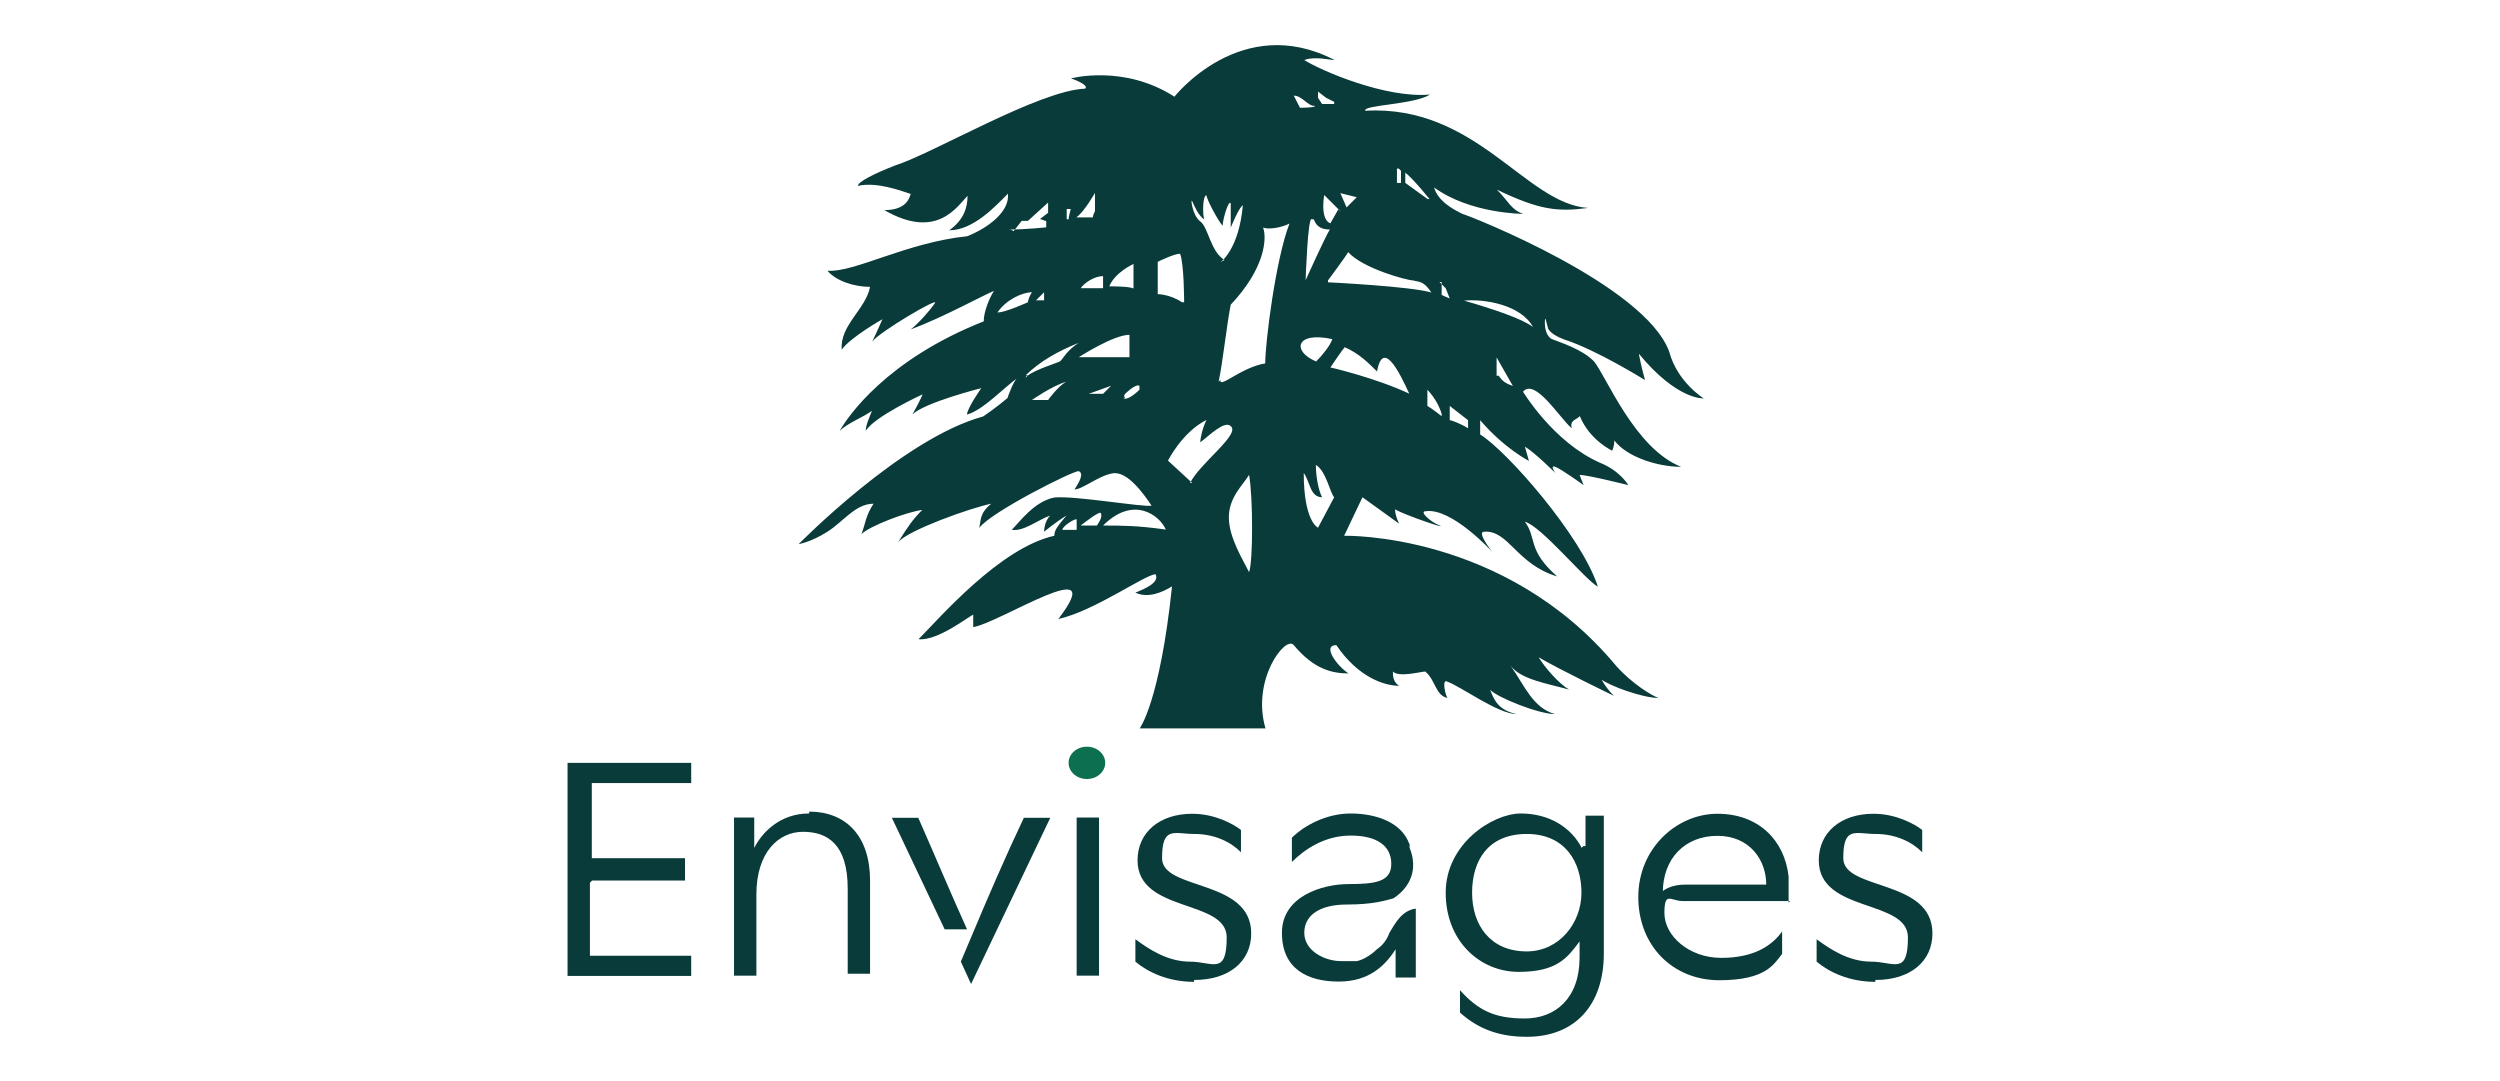 <?xml version="1.0" encoding="UTF-8"?>
<svg xmlns="http://www.w3.org/2000/svg" xmlns:xlink="http://www.w3.org/1999/xlink" id="Calque_1" data-name="Calque 1" version="1.1" viewBox="0 0 928.1 401.2">
  <defs>
    <style>
      .cls-1 {
        fill: #e52528;
      }

      .cls-1, .cls-2, .cls-3, .cls-4, .cls-5, .cls-6, .cls-7, .cls-8, .cls-9, .cls-10, .cls-11 {
        stroke-width: 0px;
      }

      .cls-2 {
        fill: #fab725;
      }

      .cls-12 {
        clip-path: url(#clippath);
      }

      .cls-3 {
        fill: none;
      }

      .cls-4 {
        fill-rule: evenodd;
      }

      .cls-4, .cls-6 {
        fill: #093b3a;
      }

      .cls-5, .cls-10 {
        fill: #1d1d1b;
      }

      .cls-7 {
        fill: #0c6f50;
      }

      .cls-8 {
        fill: #00973f;
      }

      .cls-9 {
        fill: #364898;
      }

      .cls-10, .cls-11, .cls-13 {
        display: none;
      }

      .cls-11 {
        fill: #1b3760;
      }
    </style>
    <clipPath id="clippath">
      <rect class="cls-3" x="263.3" y="209.5" width="454" height="166.9"></rect>
    </clipPath>
  </defs>
  <g class="cls-13">
    <path class="cls-8" d="M300.5,53.3h85.9v26.5h-54.9c-1.7,0-2.5.8-2.5,2.5v23.5c0,2,.5,2.5,2.5,2.5h43.5v23.5c0,2-1,3-3,3h-40.5q-3,0-3,2.5v26.5h57.4v25q0,1.5-1.5,1.5h-84.4V52.8l.5.5Z"></path>
    <path class="cls-8" d="M300.5,211.6h85.9v26.5h-54.9c-1.7,0-2.5.8-2.5,2.5v23.5q0,2.5,2.5,2.5h38c2,0,3,1,3,3v23.5h-43.5v52.9c0,2-.5,2.5-2.5,2.5h-26v-137.3.5Z"></path>
    <path class="cls-8" d="M407.4,211.6h85.4v26h-54.9q-2.5,0-2.5,2.5v26h45.9v26.5h-43.5c-2,0-2.5,0-2.5,2.5v27h57.9c2,0,3-.5,3.5-2.5,15.5-35.5,30.5-70.9,45.9-106.4.5-1.5,1.5-2.5,3.5-2h21c1.5,0,2,0,2.5,1.5,19,44.4,38.5,88.9,57.4,133.3,0,.5,0,1,1,2h-27c-1.5,0-2-.5-2.5-2-4-9-8-18.5-11.5-27.5-.5-1.5-1.5-2-3-2h-54.4c-2,0-2.5.5-3,2-4,9-7.5,18.5-11.5,27.5-.5,1.5-1.5,2-3,2h-101.9c-2,0-2.5,0-2.5-2.5v-134.8l-.5,1ZM574.7,293c-6.5-15-12.5-29.5-19-44.9-6.5,15.5-13,30-19,44.9h38,0Z"></path>
    <path class="cls-8" d="M407.4,53.3h47.9c33,1,60.9,24,66.4,55.9,7,36.5-16.5,71.9-52.9,79.4-5.5,1-11,1.5-16.5,2h-42.5q-2.5,0-2.5-2.5V53.3ZM435.3,78.8v85.9h18.5c11.5,0,22-4,30-13,11-12.5,14-27,10-43-5-17.5-17-27.5-35-30-6-1-12,0-18,0h-5.5Z"></path>
    <path class="cls-8" d="M542.2,53.3h28v134.8c0,2-.5,2.5-2.5,2.5h-23.5c-1.5,0-2,0-2-2V53.3Z"></path>
  </g>
  <g>
    <g id="logo">
      <g>
        <path class="cls-6" d="M219.7,326.9h34.6v-8.3h-34.6v-27.9h36.9v-7.5h-45.9v79.1h45.9v-7.5h-37.6v-27.1h0l.8-.8Z"></path>
        <path class="cls-6" d="M300.3,302c-10.5,0-17.3,6.8-20.3,12.8v-11.3h-7.5v58.7h8.3v-30.1c0-15.8,8.3-23.3,17.3-23.3s16.6,4.5,16.6,21.1v31.6h8.3v-34.6c0-16.6-9-25.6-22.6-25.6h0v.8Z"></path>
        <rect class="cls-6" x="399.7" y="303.5" width="8.3" height="58.7"></rect>
        <ellipse class="cls-7" cx="403.5" cy="283.2" rx="6.8" ry="6"></ellipse>
        <path class="cls-6" d="M443.4,363.8c12.8,0,21.1-6.8,21.1-17.3,0-20.3-33.1-15.8-33.1-27.9s4.5-9,12-9,13.6,3,17.3,6.8h0v-8.3c-3-2.3-9.8-6-18.1-6-12,0-20.3,6.8-20.3,17.3,0,19.6,33.1,14.3,33.1,28.6s-5.3,9-13.6,9-15.1-4.5-20.3-8.3h0v8.3c4.5,3.8,12,7.5,21.8,7.5h0v-.8Z"></path>
        <path class="cls-4" d="M523.2,313.3c-3-8.3-12.8-11.3-21.8-11.3s-17.3,4.5-21.8,9v9h0c4.5-4.5,12-9.8,21.8-9.8s15.1,3.8,15.1,10.5-6,7.5-15.8,7.5-24.8,4.5-24.8,18.1,9.8,18.1,21.1,18.1,17.3-6,21.1-12v10.5h7.5v-25.6c-5.3.8-7.5,5.3-9.8,9-.8,2.3-2.3,4.5-4.5,6-1.5,1.5-4.5,3.8-7.5,4.5h-6c-6,0-13.6-3.8-13.6-10.5s6-10.5,15.8-10.5,14.3-1.5,17.3-2.3c2.3-1.5,10.5-7.5,6-18.8h0v-1.5Z"></path>
        <path class="cls-6" d="M587.2,314.8c-3.8-7.5-12-12.8-22.6-12.8s-27.9,11.3-27.9,29.4,12.8,29.4,27.1,29.4,18.1-5.3,22.6-11.3v6c0,15.1-9,22.6-20.3,22.6s-17.3-3-24.1-10.5h0v8.3c7.5,6.8,15.8,9,24.8,9,18.1,0,28.6-12,28.6-30.9v-51.2h-6.8v11.3h-.8l-.8.8ZM566.8,353.2c-13.6,0-20.3-9.8-20.3-21.8s6-21.8,20.3-21.8,20.3,10.5,20.3,21.8-8.3,21.8-20.3,21.8Z"></path>
        <path class="cls-6" d="M664,335.2v-9.8c-1.5-13.6-11.3-23.3-26.4-23.3s-29.4,12.8-29.4,30.9,12.8,30.9,30.1,30.9,20.3-6,23.3-9.8v-8.3h0c-3.8,5.3-10.5,9.8-22.6,9.8s-21.1-8.3-21.1-16.6,2.3-4.5,6.8-4.5h39.9l-.8.8ZM617.3,331.4c0-12.8,8.3-21.1,20.3-21.1s18.1,9,18.1,18.1h-30.1c-4.5,0-7.5,1.5-9,3h.8Z"></path>
        <path class="cls-6" d="M696.3,363.8c12.8,0,21.1-6.8,21.1-17.3,0-20.3-33.1-15.8-33.1-27.9s4.5-9,12-9,13.6,3,17.3,6.8h0v-8.3c-3-2.3-9.8-6-18.1-6-12,0-20.3,6.8-20.3,17.3,0,19.6,33.1,14.3,33.1,28.6s-5.3,9-13.6,9-15.1-4.5-20.3-8.3h0v8.3c4.5,3.8,12,7.5,21.8,7.5h0v-.8Z"></path>
      </g>
      <path class="cls-6" d="M350.7,345l-19.6-41.4h9.8c6,13.6,12,27.9,18.1,41.4h-8.3,0ZM360.5,348h0c6-14.3,12.8-30.1,19.6-44.4h9.8l-29.4,61.7-3.8-8.3,3.8-9h0Z"></path>
    </g>
    <path id="arbre-base" class="cls-4" d="M312.4,158.2v1.5-1.5ZM495.3,20.5h0ZM573.6,118.3s-.8,5.3,2.3,7.5c3.8,1.5,11.3,3.8,15.8,8.3,4.5,5.3,15.1,32.4,32.4,39.2-9,0-20.3-3.8-24.8-9.8,0,2.3-.8,3.8-.8,3.8,0,0-8.3-3.8-12-12.8-1.5,1.5-3.8,1.5-3,4.5-4.5-3.8-13.6-18.8-18.1-13.6,0,0,11.3,18.8,28.6,26.4,7.5,3,10.5,8.3,10.5,8.3,0,0-15.1-3.8-18.1-3.8l1.5,3.8s-8.3-6-10.5-6.8,0,2.3,0,2.3c0,0-7.5-7.5-11.3-9.8l1.5,5.3s-9-4.5-18.1-15.1v5.3c9.8,6,37.6,37.6,43.7,56.5-4.5-2.3-21.1-22.6-27.1-24.1,4.5,6,.8,10.5,12,20.3-15.1-4.5-18.1-17.3-27.1-16.6-3,0,3,7.5,3,7.5,0,0-15.1-16.6-24.8-15.1-2.3,0,1.5,3.8,5.3,5.3,3,1.5-12.8-3.8-16.6-6,0,2.3,1.5,5.3,1.5,5.3l-13.6-9.8-6.8,14.3s59.5-1.5,100.9,48.2c6,6.8,13.6,11.3,15.8,12-6,0-18.1-4.5-21.1-6.8,1.5,3,4.5,6,4.5,6,0,0-20.3-9.8-27.9-14.3,2.3,3.8,7.5,9.8,11.3,12-8.3-2.3-18.1-3.8-21.8-9,5.3,7.5,8.3,15.8,16.6,18.1-6,0-21.1-6-24.1-9,1.5,3.8,3,7.5,9.8,9-6.8,0-21.1-10.5-25.6-12-2.3-1.5-.8,5.3,0,6-4.5-.8-4.5-6.8-8.3-9.8-1.5,0-9.8,2.3-12,0,0,1.5,0,3.8,2.3,5.3-5.3,0-15.1-3-23.3-15.1-5.3,0,0,7.5,4.5,10.5-6,0-12.8-1.5-20.3-10.5-3-3.8-15.8,12.8-10.5,30.9h-46.7s7.5-9.8,12-52.7c-3.8,2.3-9,4.5-13.6,2.3,3.8-1.5,9-3.8,7.5-6.8-3.8,0-22.6,13.6-36.1,16.6,19.6-25.6-21.8,1.5-31.6,3v-4.5c0-.8-12.8,9.8-20.3,9,7.5-7.5,30.1-33.9,50.4-38.4,0-2.3,1.5-3.8,4.5-7.5-3.8,2.3-8.3,6-8.3,6,0,0,0-3.8,2.3-6-4.5,1.5-9.8,6-14.3,5.3,3-3,8.3-10.5,15.8-12,7.5-.8,33.9,3.8,36.1,3-3-4.5-9-12.8-14.3-12-5.3.8-11.3,6-14.3,6,1.5-2.3,3.8-6,1.5-6.8-2.3,0-32.4,15.1-36.9,21.1.8-3,0-5.3,4.5-9-7.5,1.5-30.9,9.8-34.6,14.3,3.8-6,5.3-8.3,9-12-6,.8-19.6,6-22.6,9,1.5-3.8,1.5-6.8,4.5-11.3-6.8,0-11.3,6.8-17.3,10.5-6,3.8-10.5,4.5-10.5,4.5,0,0,38.4-39.2,68.5-47.4,4.5-3,9-6.8,9-6.8,0,0,2.3-6.8,3.8-7.5-4.5,3-12.8,12-18.8,13.6,0-2.3,5.3-9.8,5.3-9.8,0,0-21.1,5.3-25.6,9.8,3-5.3,3.8-7.5,3.8-7.5,0,0-18.1,8.3-21.1,13.6,0-2.3,1.5-5.3,2.3-7.5-3,2.3-9,4.5-12,7.5,3-5.3,17.3-26.4,53.5-40.7,0-3.8,2.3-9,3.8-11.3-3.8,1.5-18.8,9.8-30.9,14.3,3-2.3,7.5-7.5,9-9.8s-20.3,10.5-23.3,14.3c1.5-3,3.8-8.3,3.8-8.3,0,0-12,6.8-15.1,11.3-.8-9,9-15.1,10.5-23.3-6,0-12.8-2.3-15.8-6,9.8.8,29.4-10.5,51.9-12.8,7.5-3,15.8-9,15.1-15.8-4.5,4.5-12.8,13.6-21.8,13.6,5.3-3.8,6.8-8.3,6.8-12.8-3.8,3.8-11.3,16.6-30.9,5.3,6.8,0,9-3,9.8-6-4.5-1.5-12.8-4.5-19.6-3,0-1.5,6-4.5,13.6-7.5,14.3-4.5,53.5-27.9,70.8-28.6,1.5-1.5-5.3-3.8-5.3-3.8,0,0,19.6-5.3,38.4,6.8,0,0,24.8-31.6,59.5-13.6-1.5,0-7.5-1.5-11.3,0,6,3.8,30.1,14.3,46.7,12.8-6,3.8-24.8,3.8-24.1,6,41.4-2.3,59.5,34.6,82.8,36.1-11.3,1.5-18.1.8-33.9-6.8,4.5,4.5,5.3,7.5,9.8,9,0,0-19.6,0-33.1-9.8,1.5,5.3,7.5,8.3,10.5,9.8,3,.8,67.8,26.4,76.8,51.2,3,11.3,12.8,17.3,12.8,17.3,0,0-9.8.8-24.1-16.6.8,4.5,2.3,9.8,2.3,9.8,0,0-18.1-11.3-30.1-15.1-6-2.3-6-4.5-6-4.5h0l-.8-3ZM420.8,107v-9s-6.8,3-9,8.3c1.5,0,7.5,0,9,.8h0ZM395.2,81.4h1.5c0-.8.8-3.8.8-3.8h-1.5v3.8h-.8ZM497.6,78.4s-3-3-6-6c-1.5,9.8,2.3,10.5,2.3,10.5l3-5.3.8.8ZM495.3,184.6c-1.5-1.5-3-9.8-6.8-12,0,3.8.8,9,2.3,12-4.5,0-4.5-6-6.8-9,0,18.1,5.3,20.3,5.3,20.3l6-11.3ZM404.2,146.2h5.3l3-3-8.3,3h0ZM543.5,111.6c10.5,3,21.8,6.8,25.6,9.8-4.5-8.3-18.1-10.5-25.6-9.8ZM381.6,139.4s-.8,0-.8.8l.8-.8ZM381.6,139.4c3-2.3,10.5-4.5,12-5.3,1.5-1.5,2.3-3.8,6.8-6.8-7.5,3-14.3,6.8-19.6,12h.8ZM432.8,196.6c-2.3-5.3-12-12.8-23.3-1.5,6.8,0,12.8,0,23.3,1.5ZM519.4,62.6h-.8v5.3h1.5v-4.5h0l-.8-.8ZM401.2,132.6h18.1v-8.3c-6,0-18.8,8.3-18.8,8.3h.8ZM463.7,212.4c1.5-3.8,1.5-27.9,0-36.1-2.3,3.8-7.5,8.3-7.5,15.8s5.3,15.8,7.5,20.3ZM487,81.4c-1.5-1.5-2.3,22.6-2.3,22.6,0,0,7.5-16.6,9-18.8-4.5,0-5.3-2.3-6-3.8h-.8ZM523.2,146.2c-3.8-8.3-9.8-20.3-12-8.3-3-3-6.8-6.8-12-9-.8.8-5.3,7.5-5.3,7.5,0,0,16.6,3.8,29.4,9.8h0ZM407.2,195.1s2.3-3,1.5-4.5c0-1.5-7.5,4.5-7.5,4.5h6ZM374.8,85.2c6,0,13.6-.8,13.6-.8v-2.3l-2.3-.8,3-2.3v-3.8l-7.5,6.8h-2.3l-3,3.8h0l-1.5-.8ZM535.2,153.7c-1.5-5.3-5.3-9-5.3-9v6c1.5.8,5.3,3.8,5.3,3.8h0v-.8ZM441.8,179.3c3.8-7.5,18.8-18.1,15.1-21.1-2.3-2.3-8.3,3.8-11.3,6,0-1.5.8-5.3,2.3-8.3-9,4.5-14.3,15.1-14.3,15.1l9,8.3h-.8ZM493,104.8s30.9,1.5,38.4,3.8c-3-4.5-4.5-3.8-6.8-4.5-2.3,0-18.8-4.5-24.1-10.5-.8,1.5-7.5,10.5-7.5,10.5v.8ZM383.1,148.5h6s3.8-5.3,6.8-6.8c-5.3,1.5-12.8,6.8-12.8,6.8h0ZM503.6,73.2l-6-1.5,2.3,5.3,3.8-3.8h0ZM387.6,110.8v-2.3l-3,3h3v-.8ZM453.1,140.9c-.8,3.8,7.5-4.5,16.6-6,0-7.5,3.8-38.4,9-51.9-3,1.5-7.5,2.3-9.8,1.5,1.5,3.8.8,15.1-12,28.6-1.5,7.5-3,21.8-4.5,28.6h0l.8-.8ZM495.3,37.8l-3-1.5-3-2.3v2.3l1.5,2.3h4.5v-.8ZM417,147.7c1.5,1.5,6-3,6-3v-1.5c-1.5-.8-5.3,3-5.3,3,0,0-.8.8,0,1.5h-.8ZM517.9,67.1v-3.8h0v3.8h1.5-1.5ZM545,159v-3l-6.8-5.3v5.3c.8,0,4.5,1.5,6.8,3h0ZM399.7,80.7h6c0-.8.8-2.3.8-2.3v-6.8s-3.8,6.8-6.8,9ZM399.7,195.9v-3c0-.8-5.3,2.3-5.3,3.8h5.3v-.8ZM494.6,125.9c-13.6-3-15.1,4.5-6,8.3,2.3-2.3,5.3-6,6-8.3ZM487.8,39.3c-2.3,0-4.5-3.8-7.5-3.8l2.3,4.5s6.8,0,5.3-.8ZM439.6,112.3s0-14.3-1.5-18.1c-2.3,0-8.3,3-8.3,3v12s4.5,0,9,3h.8ZM561.6,143.2l-6-10.5v6.8h.8c1.5,2.3,3,3,5.3,3.8h0ZM409.5,102.5c-3,0-6.8,2.3-8.3,4.5h8.3v-4.5h0ZM381.6,112.3s0-1.5,1.5-3.8c-3.8,0-9.8,3-12.8,7.5,3,0,11.3-3.8,11.3-3.8ZM530.7,73.9s-6-7.5-9-9.8v3.8l8.3,6h.8ZM453.1,97.3s6.8-4.5,8.3-21.1c-1.5.8-4.5,8.3-4.5,8.3v-9c-.8-1.5-3,6-3,8.3-1.5-1.5-6-9.8-6-11.3-1.5,0-1.5,7.5-.8,9-2.3-1.5-3.8-5.3-4.5-6.8s0,5.3,3,7.5,3.8,11.3,9,14.3h0l-1.5.8ZM535.2,104.8v4.5c-.8,0,3,1.5,3,1.5l-1.5-3.8-2.3-2.3h.8Z"></path>
  </g>
  <path class="cls-10" d="M816.6,251.5v-56.9c0-9.1,0-19.7-4.6-28.1-1.5-2.3-4.6-7.6-11.4-12.9-9.9-6.8-25.8-12.1-52.4-12.1s-43.3,6.1-53.9,14.4c-15.9,12.9-17.5,29.6-17.5,36.4h39.5c0-3,.8-7.6,4.6-11.4,4.6-5.3,13.7-9.9,28.8-9.9s22,4.6,25.8,10.6c2.3,3.8,2.3,9.1,2.3,12.9-12.1,3.8-20.5,6.1-44.8,10.6-15.2,3-27.3,4.6-41,13.7-15.2,9.9-19.7,23.5-21.2,32.6h41.7c2.3-4.6,6.8-8.3,10.6-10.6,9.1-3.8,14.4-4.6,23.5-6.8,15.9-3.8,19-4.6,31.1-8.3v25.8s38.7,0,38.7,0ZM896.2,251.5h-39.5V92.9h39.5v158.6ZM525.9,204.4c.8-5.3,5.3-22.8,23.5-30.4,3-1.5,7.6-3,15.9-3,21.2,0,29.6,12.9,33.4,20.5,2.3,5.3,3,10.6,3,12.9,0,0-75.9,0-75.9,0ZM529.7,251.5c-2.3-6.1-3.8-10.6-4.6-19h118.4c0-31.1-7.6-50.1-15.2-61.5-8.3-12.1-27.3-30.4-63.7-30.4s-66.8,28.8-74.4,44.8c-5.3,12.1-6.8,25-6.8,37.9s2.3,20.5,4.6,27.3h41.7v.8ZM413.6,168.7c2.3-4.6,6.1-9.9,9.9-13.7,12.9-12.1,34.2-12.9,38.7-12.9h3v38.7c-8.3,0-39.5,0-48.6,28.8-3,9.1-3,16.7-3,25.8v15.9h-37.2v-107h37.2s0,24.3,0,24.3ZM336.9,303.8h-39.5V92.9h39.5v211ZM257.3,303.8h-39.5V92.9h39.5v211ZM138.9,242.4c0,7.6,0,9.1-2.3,14.4-3,7.6-15.9,18.2-37.9,18.2s-26.6-9.1-26.6-19,6.1-12.9,12.1-15.9c9.1-3.8,14.4-4.6,23.5-6.8,15.9-3.8,19-4.6,31.1-8.3v17.5ZM78.2,192.3c0-3,.8-7.6,4.6-11.4,4.6-5.3,13.7-9.9,28.8-9.9s22,4.6,25.8,10.6c2.3,3.8,2.3,9.1,2.3,12.9-12.1,3.8-20.5,6.1-44.8,10.6-15.2,3-28.1,5.3-41.7,13.7-18.2,12.1-21.2,29.6-21.2,38.7,0,15.2,5.3,24.3,8.3,28.1,16.7,23.5,42.5,22.8,50.1,22.8,12.1,0,22-2.3,32.6-7.6,3-1.5,9.9-4.6,15.9-10.6v13.7h38.7v-110c0-9.1,0-19.7-4.6-28.1-1.5-2.3-4.6-7.6-11.4-12.9-9.9-6.8-25.8-12.1-52.4-12.1s-43.3,6.1-53.9,14.4c-15.9,12.9-17.5,29.6-17.5,36.4h39.5l.8.8Z"></path>
  <path class="cls-11" d="M856.6,117h39.9v83.9h-39.9v-83.9ZM801.7,165.1h39.9v35.2h-39.9v-35.2ZM801.7,116.4h39.9v35.2h-39.9v-35.2ZM670.5,117h62.3v12.9h-47.4v21.7h42v12.9h-42v22.3h48v12.9h-62.9v-83.9,1.4ZM585.9,160.4c10.8,0,18.3-6.1,18.3-14.9h0c0-10.2-6.8-14.9-18.3-14.9h-16.9v30.5h16.9v-.7ZM554.1,117h33.2c19.6,0,31.8,10.8,31.8,27.7h0c0,18.9-14.9,29.1-33.8,29.1h-16.9v27.1h-14.9v-83.9h.7ZM426.2,165.1v-48h14.9v47.4c0,15.6,8.1,23.7,21,23.7s21-8.1,21-23.7v-48h14.9v47.4c0,25-14.2,37.9-35.9,37.9s-35.9-12.9-35.9-37.2M357.8,159h0c0-16.2-12.2-29.8-28.4-29.8s-28.4,13.5-28.4,29.8h0c0,16.2,12.2,29.8,28.4,29.8s28.4-13.5,28.4-29.8M286.1,159h0c0-23.7,18.3-43.3,44-43.3s44,19.6,44,43.3h0c0,23.7-18.3,43.3-44,43.3s-44-19.6-44-43.3M202.8,158.3c10.8,0,17.6-5.4,17.6-14.2h0c0-9.5-6.8-14.2-17.6-14.2h-21.7v28.4s21.7,0,21.7,0ZM167,117h37.2c10.8,0,18.9,3.4,24.4,8.1,4.7,4.7,6.8,10.8,6.8,18.3h0c0,14.2-8.1,22.3-20.3,25.7l22.3,31.8h-17.6l-20.3-29.1h-18.3v29.1h-14.9v-83.9h.7ZM33,159h0c0-23.7,18.3-43.3,43.3-43.3s23.7,4.1,32.5,11.5l-9.5,10.8c-6.8-5.4-12.9-8.8-23.7-8.8-15.6,0-27.1,13.5-27.1,29.8h0c0,17.6,11.5,30.5,28.4,30.5s14.9-2.7,20.3-6.1v-15.6h-21.7v-12.9h35.9v35.2c-8.1,6.8-20.3,12.9-35.2,12.9-26.4,0-43.3-18.9-43.3-43.3M872.8,284.2v-32.5h23v2h-20.3v12.9h18.3v2h-18.3v12.9h21v2h-23l-.7.7ZM853.8,252.4h2.7v32.5h-2.7v-32.5ZM836.9,284.2l-10.2-13.5h-10.8v13.5h-2.7v-32.5h13.5c6.8,0,11.5,4.1,11.5,9.5h0c0,5.4-4.1,8.8-9.5,9.5l10.8,13.5h-3.4.7ZM836.3,261.2c0-4.1-3.4-6.8-9.5-6.8h-10.8v14.9h10.8c5.4,0,9.5-2.7,9.5-7.4h0v-.7ZM776,284.2v-32.5h23v2h-20.3v12.9h18.3v2h-18.3v12.9h21v2h-23l-.7.7ZM757.1,252.4h2.7v32.5h-2.7v-32.5ZM738.8,284.2l-23-28.4v28.4h-2v-32.5h2l22.3,28.4v-28.4h2v32.5h-2,.7ZM675.9,284.2v-32.5h23v2h-20.3v12.9h18.3v2h-18.3v12.9h21v2h-23l-.7.7ZM685.3,249l4.1-6.1,2.7,1.4-4.7,4.7s-2,0-2,0ZM648.1,284.9c-10.2,0-16.2-7.4-16.2-16.9h0c0-8.8,6.1-16.9,16.2-16.9s8.8,1.4,11.5,4.1l-1.4,2c-2.7-2-5.4-4.1-10.2-4.1-8.1,0-13.5,6.8-13.5,14.2h0c0,8.1,5.4,14.9,13.5,14.9s8.1-2,10.2-3.4v-9.5h-10.8v-2h12.9v12.2c-2.7,2.7-7.4,4.7-12.9,4.7M615,284.2l-23-28.4v28.4h-2v-32.5h2l22.3,28.4v-28.4h2v32.5h-2,.7ZM571,252.4h2.7v32.5h-2.7v-32.5ZM535.1,284.9l-5.4-6.1c-3.4,3.4-6.8,5.4-10.8,5.4s-10.2-3.4-10.2-8.8,3.4-7.4,8.1-9.5c-2.7-2.7-3.4-4.7-3.4-7.4,0-4.1,3.4-7.4,8.1-7.4s7.4,3.4,7.4,6.8-2.7,6.8-8.1,8.1l8.8,8.8c1.4-2,2.7-4.7,4.1-8.1h2c-1.4,4.1-3.4,7.4-4.7,9.5l6.1,6.1-2,1.4h0v1.4ZM518.2,268c-5.4,2-7.4,4.7-7.4,8.1s3.4,6.8,7.4,6.8,6.8-2,9.5-5.4l-9.5-10.2v.7ZM521.6,253.7c-3.4,0-5.4,2-5.4,5.4s.7,3.4,4.1,6.8c4.7-1.4,6.8-3.4,6.8-6.8s-2-5.4-5.4-5.4M453.2,284.2v-32.5h23v2h-20.3v12.9h18.3v2h-18.3v12.9h21v2h-23l-.7.7ZM436.3,284.2l-10.2-13.5h-10.8v13.5h-2.7v-32.5h13.5c6.8,0,11.5,4.1,11.5,9.5h0c0,5.4-4.1,8.8-9.5,9.5l10.8,13.5h-3.4.7ZM435.6,261.2c0-4.1-3.4-6.8-9.5-6.8h-10.8v14.9h10.8c5.4,0,9.5-2.7,9.5-7.4h0v-.7ZM384.2,284.9c-7.4,0-13.5-4.7-13.5-14.2v-18.9h2.7v18.9c0,7.4,4.1,12.2,10.8,12.2s10.8-4.1,10.8-11.5v-18.9h2.7v18.9c0,9.5-5.4,14.2-13.5,14.2M346.3,254.4v30.5h-2.7v-30.5h-11.5v-2h25v2h-11.5.7ZM308.4,284.9c-9.5,0-16.2-7.4-16.2-16.9h0c0-9.5,6.8-16.9,16.2-16.9s9.5,2,12.9,5.4l-2,2c-2.7-2.7-6.1-4.7-10.8-4.7-7.4,0-13.5,6.1-13.5,14.2h0c0,8.1,6.1,14.9,13.5,14.9s8.1-2,10.8-4.7l1.4,1.4c-3.4,3.4-7.4,5.4-12.9,5.4M256.3,284.2v-32.5h23v2h-20.3v12.9h18.3v2h-18.3v12.9h21v2h-23l-.7.7ZM231.3,254.4v30.5h-2.7v-30.5h-11.5v-2h25v2h-11.5.7ZM200.8,252.4h2.7v32.5h-2.7v-32.5ZM181.9,284.2v-14.9h-21v14.9h-2.7v-32.5h2.7v14.9h21v-14.9h2.7v32.5h-2.7ZM132.5,284.9c-9.5,0-16.2-7.4-16.2-16.9h0c0-9.5,6.8-16.9,16.2-16.9s9.5,2,12.9,5.4l-2,2c-2.7-2.7-6.1-4.7-10.8-4.7-7.4,0-13.5,6.1-13.5,14.2h0c0,8.1,6.1,14.9,13.5,14.9s8.1-2,10.8-4.7l1.4,1.4c-3.4,3.4-7.4,5.4-12.9,5.4M100.7,284.2l-10.2-13.5h-10.8v13.5h-2.7v-32.5h13.5c6.8,0,11.5,4.1,11.5,9.5h0c0,5.4-4.1,8.8-9.5,9.5l10.8,13.5h-3.4.7ZM100.7,261.2c0-4.1-3.4-6.8-9.5-6.8h-10.8v14.9h10.8c5.4,0,9.5-2.7,9.5-7.4h0v-.7ZM46.5,251.7l-14.9,32.5h2.7l4.1-8.8h18.9l4.1,8.8h2.7l-14.9-32.5h-2.7ZM47.9,254.4l8.8,18.9h-16.9l8.8-18.9h-.7Z"></path>
  <g class="cls-13">
    <path class="cls-2" d="M297.4,329.1v-60.4h9.7c.4,0,1.2,1.5,1.5,2.3.4,1.9.4,3.5.8,6.2,1.2-1.2,2.3-1.9,3.1-2.7,5.4-5,11.6-8.1,19-7,5,.8,9.3,2.7,12,7.4.8.8,1.2,1.9,1.9,3.1,1.9-1.5,3.5-3.1,5-4.6,3.9-3.1,7.7-5.4,13.2-5.8,10.8-.8,17.8,5,19.3,15.5.4,2.7.8,5.8.8,8.5v37.2h-13.9v-36.8c0-2.3,0-4.3-.8-6.6-1.2-5-5.8-8.1-10.8-6.2-3.5,1.5-7,4.3-10.1,6.6-.8.8-.8,2.3-.8,3.9v39.1h-12c-.8,0-1.5-1.9-1.5-3.1v-31.7c0-3.1,0-6.2-1.2-8.9-1.2-5-5.8-8.1-10.8-6.2-3.5,1.5-7,4.3-10.1,6.6-.8.8-.8,2.3-.8,3.9v36c0,2.7-.8,3.5-3.5,3.5h-10.1v.4Z"></path>
    <path class="cls-2" d="M401.5,268.8h9.3c.8,0,1.5,1.2,1.9,1.9.4,1.2.4,2.7.8,4.6,1.5-.8,2.3-1.5,3.5-2.3,5-3.5,10.4-6.2,17-5.8,9.3.4,15.9,5,19,13.5,5,12,5,24.4-1.2,36-4.6,8.9-12.4,14.3-22.8,13.5-3.5,0-7-1.9-10.1-3.5-1.2-.4-2.3-1.5-3.9-2.7v28.6h-13.5v-84.4.4ZM415.4,299.3v12c0,1.2,0,2.3.8,2.7,6.2,5.4,17,8.1,22.8-1.9,5-8.9,4.6-18.2.8-27.9-1.5-3.5-4.3-5.4-8.1-6.2-5.4-1.2-9.7,1.2-13.5,4.3-1.9,1.5-3.1,3.1-2.7,5.8v11.2Z"></path>
    <path class="cls-2" d="M674.3,283.5c-1.5-2.7-3.1-5.4-4.6-8.5,10.1-6.2,20.9-9.7,32.5-6.6,7.7,1.9,13.5,8.9,13.9,18.2.8,13.9.4,27.9.8,41.8l-.4.8h-9.3c-.8,0-1.5-1.2-1.9-2.3-.4-1.2-.8-2.7-.8-4.6-1.5,1.2-3.1,1.9-4.3,3.1-6.2,4.6-13.2,6.6-20.9,4.3-6.6-1.9-10.4-6.6-11.6-13.5-1.2-6.6.4-12,5.8-16.3,6.6-5,14.3-6.6,22.1-8.1,1.2,0,2.3-.4,3.5-.8,4.6-.4,4.6-.8,3.5-5-1.5-6.2-7.4-9.3-14.3-7.4-4.6,1.2-8.9,3.1-13.9,5h0ZM703,298.6c-5.8,1.5-10.8,3.1-15.5,4.6-1.2,0-1.9,1.2-3.1,1.5-3.5,2.3-4.6,6.2-3.5,9.7s3.5,5.4,8.1,5.4,9.7-2.7,13.5-6.6c0,0,.4-.8.4-1.5v-13.5.4Z"></path>
    <path class="cls-2" d="M568.3,329.1v-60h10.8c0,2.3.8,4.6,1.2,7.7,1.2-1.2,2.3-1.5,3.1-2.3,5.4-5,12-7.7,19.3-7s12.8,4.3,14.7,11.6c1.2,4.3,1.5,8.9,1.5,13.5v33.3c0,2.7-.4,3.9-3.5,3.5h-10.1v-32.5c0-2.7,0-5.4-.4-8.5-.8-8.1-7-12-14.3-8.5-3.1,1.5-5.8,3.9-8.1,5.8-.8.8-1.2,2.7-1.2,3.9v35.6c0,2.7-.8,3.9-3.5,3.5h-10.1l.4.4Z"></path>
    <path class="cls-2" d="M553.6,302.4h-38.3c-1.2,14.7,14.3,21.3,31.7,13.5,1.5,2.7,3.1,5.4,4.6,8.5-11.2,6.6-22.4,8.9-34.1,3.5-11.6-5.4-15.9-15.5-16.3-27.5,0-10.1,2.3-19,9.7-25.5,8.1-7.7,17.8-9.3,27.9-5.4,10.1,3.9,13.9,12,14.7,22.1v11.2-.4ZM514.5,293.5h25.5c.8,0,1.5-1.2,1.5-1.5.8-5.8-3.5-12.4-9.3-13.9-8.9-2.3-17.4,4.6-17.8,15.5Z"></path>
    <path class="cls-2" d="M471.5,242.1h13.5v71.6c0,4.3.8,5.4,5.4,5.8.4,1.9.8,4.3,1.2,6.6.8,3.1,0,3.9-3.1,4.3h-7c-4.6-.4-8.1-3.5-9.7-8.9-.4-2.3-1.2-4.6-1.2-6.6v-72.8h.8Z"></path>
    <path class="cls-2" d="M277.3,288.5v36.8c0,2.7-.8,3.9-3.5,3.5h-8.1c-.8,0-1.5-1.2-1.9-1.9v-75.1c0-3.1.8-4.3,3.9-3.9,3.1,0,7.4-.8,9.3.8,1.5,1.5.8,5.8.8,8.9v30.6l-.4.4Z"></path>
    <path class="cls-2" d="M637.6,268.8h11.6c.8,0,1.5,1.2,1.5,1.9v55c0,2.7-.8,3.9-3.5,3.5h-9.7v-60.4Z"></path>
    <path class="cls-2" d="M644.1,257.1c-5,0-8.5-3.1-8.5-7.7s3.5-8.1,8.9-7.7c5,0,8.5,3.1,8.5,7.7s-3.1,7.7-8.5,7.7h-.4Z"></path>
  </g>
  <g class="cls-13">
    <g class="cls-12">
      <g>
        <path class="cls-1" d="M711.1,224.5c5.2,7.3,7.3,18.7,2.6,27-2.6,4.1-7.3,7.3-12.4,6.7-4.1,0-8.3-1.6-10.9-5.2-5.2-6.2-6.2-15.5-2.1-22.8,2.6-5.2,7.8-8.8,14-8.3,2.1,0,3.6.5,5.2,1.6h0c-4.7-6.2-12.4-9.3-20.2-7.3-8.3,2.6-13.5,10.4-14,18.1-2.1,11.9,3.1,22.3,12.4,29h28.5v2.1h-24.9v99.5c0,3.1,3.1,5.2,5.7,6.2,5.7,1,12.4,0,18.7,1v1.6h-91.2v-1.6c6.7-.5,14,1,19.7-1.6,4.7-2.6,3.6-8.3,4.1-13v-91.7c-8.3-.5-15.5,0-23.3-.5v-1.6h22.8c0-8.3,0-17.6,2.1-24.9,2.1-13.5,15.5-22.8,28.5-24.9,13-2.6,27,0,35.2,10.9"></path>
        <path class="cls-1" d="M385.6,277.4c6.7,11.4,5.2,24.9,5.7,38.4v48.7c0,1.6.5,3.6,2.6,5.2,5.7,3.6,14,1.6,21.2,2.1v1.6h-73.6c-1-2.6,2.6-1,3.6-2.6,2.1-1,2.6-3.6,3.1-5.7v-77.7c-.5-4.1-1-8.8-5.2-10.9-2.1-.5-4.1,0-5.7,1.6-2.1,3.1-4.1,6.7-6.2,9.8v77.7c1.6,2.1,2.6,4.1,4.7,4.7.5,1,4.1,0,3.1,2.1h-72v-1.6c5.7-.5,12.4.5,18.1-1.6,5.2-2.6,3.1-9.3,3.6-14.5v-84c-.5-2.1-1-4.1-2.6-5.2-4.7-2.6-11.4-1-16.6-1.6h-2.6c0-1,0-1.6,1-1.6h63.7c.5,6.2,0,13.5.5,19.2,5.7-10.4,14.5-19.7,27-20.2,11.4-1,21.2,4.7,27,14.5"></path>
        <path class="cls-1" d="M577.4,316.8h-9.8v19.2c.5,10.9,1.6,21.8,5.2,31.1,1,2.1,2.6,3.6,4.1,4.1v4.1h0c-20.2,0-37.8-14-46.6-31.1-3.1-6.2-5.2-14-5.2-21.8v-6.7c.5-10.4,3.6-20.7,9.3-28.5,10.4-14,25.4-24.4,43-24.9v2.1h-.5c-2.1,0-3.1,2.1-3.6,3.6-4.7,14.5-5.7,30.6-5.7,46.6h9.8v2.1M577.4,371.2c1.6,1,3.1,1.6,4.7,1.6,9.8.5,18.1-2.6,25.9-8.3,9.8-6.7,17.1-17.1,19.7-28.5,0-.5,1,0,1.6,0,0,3.6-2.1,7.3-3.1,10.4-8.8,18.7-28.5,30.1-49.2,29v-4.1h.5ZM624.6,293c3.1,7.3,5.7,15,5.7,23.8h-53.4v-2.1h9.8c0-10.4-.5-21.2-2.1-31.1-1-5.7-1.6-11.9-4.1-17.1-1-1-2.1-2.1-3.6-2.1v-2.1h8.3c17.1,1.6,32.1,14.5,39.4,30.1v.5Z"></path>
        <path class="cls-1" d="M455.6,267.6c-10.9-5.2-23.8,0-33.7,5.2h0c4.1-.5,8.8-1,13,0,3.6,1.6,7.8,3.1,10.9,6.7,3.1,3.6,4.1,8.8,2.6,14-2.6,7.8-10.9,11.4-18.1,11.9-7.8,0-15.5-1-20.2-8.3-2.1-3.6-2.6-8.3-1.6-12.4,3.1-8.3,11.9-13.5,19.2-17.1,8.3-3.1,18.7-5.2,28.5-5.2v5.2M455.6,369.1c-4.1,3.1-9.8,5.2-15,6.2-13,.5-25.4-3.1-32.7-14-5.2-8.3-5.7-21.2,0-29.5,10.9-13.5,28-14.5,42.5-20.7,1.6-.5,3.1-1.6,4.7-2.6v3.1c-1,.5-1.6,1.6-2.6,2.1-2.6,2.6-4.1,5.7-4.7,9.3-2.6,11.4-1.6,23.8-.5,35.8,0,2.6.5,5.2,3.1,7.3,1,1,3.1.5,4.7,0h0v3.1h.5ZM502.8,284.1c2.1,4.1,3.6,8.3,4.1,13,0,19.2,0,38.9,1,58,0,2.1,1,4.1,3.1,4.7,1,0,2.6,0,3.6-.5,5.7-6.2,6.2-14.5,7.8-22.8h1.6c-1,11.4-3.1,22.8-11.4,31.6-7.8,7.3-19.7,9.3-29.5,5.7-7.8-2.6-15-8.8-17.6-16.6-2.1,4.7-5.7,8.8-9.8,12.4v-3.1c4.7-2.6,7.3-7.8,8.8-11.9v-51.3h0c-2.6,3.1-5.2,6.2-8.8,8.8v-3.1c4.7-3.1,8.8-7.3,9.3-13,1.6-9.8,1-20.7-7.8-27-.5,0-1-.5-1.6-1v-5.2c14.5,0,29.5,3.6,39.9,12.4,3.1,2.6,5.7,6.2,7.3,9.3v-.5Z"></path>
      </g>
    </g>
  </g>
  <g class="cls-13">
    <path class="cls-5" d="M37.5,221h-6.2v-52.9h5.5v7.7c1.8-5.1,6.9-8.7,12.4-8.7,11.3,0,15.7,10.9,15.7,20.8s-1.1,9.5-3.3,13.5c-2.6,4.4-7.3,7.3-12.8,7.3s-9.8-2.6-12-6.9v19.3h.7ZM48.1,172.5c-5.5.4-9.8,4.4-10.6,9.8v8.7c0,6.9,4.4,12.8,10.6,12.8s6.6-1.8,8-4.7c1.5-3.3,2.2-6.9,2.2-10.6,0-6.6-2.2-15.7-10.2-15.7h0v-.4Z"></path>
    <path class="cls-5" d="M80.5,161.2h-6.9v-6.9h6.9v6.9ZM80.2,207.9h-6.2v-39.7h6.2v39.7Z"></path>
    <path class="cls-5" d="M125,197.3c-2.6,7.3-9.5,11.7-17.1,11.7-12,0-18.2-9.5-18.2-20.8s6.6-20.8,18.6-20.8,17.9,10.2,17.5,21.5h-28.8c0,2.9,0,6.2,1.5,9.1,1.8,3.6,5.8,6.2,10.2,6.2s9.1-2.9,10.6-7.7l5.8,1.1v-.4ZM118.8,184.2c0-6.6-3.6-12-10.6-12s-11.3,5.8-11.3,12h21.9Z"></path>
    <path class="cls-5" d="M140.3,168.2v9.5c1.8-5.5,5.1-10.6,11.7-10.6h2.2v6.2h-1.1c-4.4,0-8.4,2.2-10.6,6.2-1.5,2.6-2.2,5.5-1.8,8.4v20.1h-6.2v-39.7h5.8Z"></path>
    <path class="cls-5" d="M165.5,168.2v9.5c1.8-5.5,5.1-10.6,11.7-10.6h2.2v6.2h-1.1c-4.4,0-8.4,2.2-10.2,6.2-1.5,2.6-2.2,5.5-1.8,8.4v20.1h-5.8v-39.7h5.5-.4Z"></path>
    <path class="cls-5" d="M218,197.3c-2.6,7.3-9.5,12-17.1,11.7-12,0-18.2-9.5-18.2-20.8s6.6-20.8,18.6-20.8,17.9,10.2,17.5,21.1h-29.2c0,2.9.4,6.2,1.8,9.1,1.8,3.6,5.8,6.2,10.2,6.2s9.1-3.3,10.6-7.7l5.8,1.5v-.4ZM211.8,184.2c0-6.6-3.6-12-10.6-12s-11.3,5.8-11.3,12h21.9Z"></path>
    <rect class="cls-5" x="251.9" y="154.3" width="6.2" height="54"></rect>
    <path class="cls-5" d="M277.4,161.2h-6.9v-6.9h6.9v6.9ZM277,207.9h-5.8v-39.7h5.8v39.7Z"></path>
    <path class="cls-5" d="M321.9,197.3c-2.6,7.3-9.5,12-17.1,11.7-12,0-18.2-9.5-18.2-20.8s6.6-20.8,18.6-20.8,17.9,10.2,17.5,21.5h-29.2c0,2.9,0,6.2,1.5,9.1,2.2,3.6,6.2,6.2,10.2,6.2s9.5-2.9,10.9-7.7l5.8,1.5v-.7ZM315.7,184.2c0-6.6-3.6-12-10.6-12s-11.3,5.8-11.3,12h21.9Z"></path>
    <path class="cls-5" d="M361.2,194.8c-1.5,8-6.9,13.9-15.3,13.9s-17.1-10.2-17.1-20.8,5.1-20.8,17.1-20.8,13.9,5.5,15.3,13.9l-5.8,1.1c0-5.1-4.4-9.5-9.5-9.8-8.4,0-10.6,8.7-10.6,15.3s1.8,15.7,10.2,15.7,8.7-4.4,9.8-9.8l5.8,1.1v.4Z"></path>
    <path class="cls-5" d="M394.8,207.9v-23.3c0-2.6,0-5.5-.7-8-1.1-2.9-4-4.7-7.3-4.7s-6.2,1.8-8,4.4c-2.2,3.3-3.3,7.3-2.9,11.3v20.4h-6.2v-54h6.2v21.5h0c1.8-5.1,6.9-8.7,12.4-8.4,4.4,0,8.4,2.2,10.6,5.5,1.8,3.6,2.6,8,2.2,12v23.3h-6.2Z"></path>
    <path class="cls-5" d="M430.9,208.3h-5.8c-8.7.4-11.3-4.7-11.3-12.4v-23h-6.9v-4.7h6.9v-9.8l6.2-.7v10.2h8.7v4.7h-8.7v24.1c0,4.7,1.5,6.9,6.6,6.9h4.7c0-.4,0,4.4,0,4.4l-.4.4Z"></path>
    <path class="cls-5" d="M444.4,161.2h-6.9v-6.9h6.9v6.9ZM444,207.9h-6.2v-39.7h6.2v39.7Z"></path>
    <path class="cls-9" d="M502.3,207.9c-.4-2.2-.7-4-.7-6.2-2.6,4.4-7.7,7.3-12.8,6.9-6.9,0-12.8-3.6-12.8-11.3s3.6-10.2,9.1-12c5.1-1.5,10.6-2.2,15.7-2.6v-1.1c0-1.8,0-3.6-1.1-5.1s-2.9-1.8-4.7-1.8c-3.6,0-6.9,1.8-6.9,5.8l-10.9-1.1c1.1-9.8,10.6-12.4,19-12.4s9.1,1.1,12.8,3.6c4,3.3,3.6,7.7,3.6,12.4v18.6c0,2.2,0,4,.7,5.8h-11.7l.7.4ZM501.2,188.9c-4.4.4-12.4,1.5-12.4,7.3s.4,2.9,1.5,3.6c1.1,1.1,2.2,1.5,3.6,1.5,2.2,0,4.4-1.1,5.8-3.3s1.8-5.1,1.5-7.7v-1.5Z"></path>
    <path class="cls-9" d="M534.1,168.2v7.3c1.1-4.4,3.6-8.7,8.7-8.4h1.8v11.7c-8.7-.4-9.8,6.6-9.8,13.9v15.3h-11.7v-39.7h10.9,0Z"></path>
    <path class="cls-9" d="M576.7,183.1c0-1.8-.4-3.6-1.5-4.7-1.1-1.5-2.9-2.2-4.7-2.2-6.6,0-7.3,6.2-7.3,11.3s0,11.7,6.6,11.7,6.2-3.3,6.6-6.9l10.9.7c-.7,9.5-8.7,16.4-18.2,15.7-12,0-19.3-8.4-19.3-20.4s7.3-21.1,20.1-21.1c9.1-.4,16.8,6.2,17.5,15.3l-10.9.7h.4Z"></path>
    <path class="cls-9" d="M631,207.9h-11.7v-21.5c0-3.6.4-9.8-4.7-9.8s-4.4,1.1-5.5,2.9c-.7,2.2-1.1,4.7-1.1,6.9v21.5h-11.7v-54h11.7v19.3h0c1.8-4,5.8-6.6,10.2-6.2,3.6,0,7.7,1.5,9.8,4.4,1.8,3.3,2.6,7.3,2.2,10.9v25.5h.7Z"></path>
    <path class="cls-9" d="M653.6,164.5h-11.7v-11.3h11.7v11.3ZM653.6,207.9h-11.7v-39.7h11.7v39.7Z"></path>
    <path class="cls-9" d="M687.5,177.3h-8.7v15.7c0,5.1.4,6.6,5.5,6.6h4v8.7c-2.6.4-4.7.7-7.3.7-3.6,0-7.3-.7-10.2-2.6-3.3-2.6-3.3-7.3-3.3-11.3v-17.5h-6.6v-9.1h6.9l1.1-11.7,10.2-.7v12.4h8.7v9.1l-.4-.4Z"></path>
    <path class="cls-9" d="M707.2,190v1.8c0,2.2.4,4.4,1.8,5.8,1.5,1.5,3.6,2.6,5.8,2.6,3.6,0,6.9-2.6,6.9-6.2l10.6.7c-2.2,8.4-9.5,13.9-18.2,13.9s-10.6-1.8-14.6-5.8c-3.6-4-5.8-9.1-5.5-14.6,0-11.7,6.9-21.1,19.7-21.1s11.3,2.6,14.9,7.3c2.9,4.7,4.4,10.2,4,15.7h-25.9.4ZM721.4,183.1c0-4.4-1.8-8.4-6.6-8.4s-6.9,3.6-7.7,8.4h14.2Z"></path>
    <path class="cls-9" d="M766.3,183.1c0-1.8-.4-3.6-1.5-4.7-1.1-1.5-2.9-2.2-4.7-2.2-6.6,0-7.3,6.2-7.3,11.3s0,11.7,6.6,11.7,6.2-3.3,6.6-6.9l10.9.7c-.7,9.5-8.7,16.4-18.2,15.7-12,0-19.3-8.4-19.3-20.4s7.3-21.1,20.1-21.1c9.1-.4,16.8,6.2,17.5,15.3l-10.9.7h.4Z"></path>
    <path class="cls-9" d="M809.7,177.3h-8.7v15.7c0,5.1.4,6.6,5.5,6.6h4v8.7c-2.2.4-4.7.7-7.3.7-3.6,0-7.3-.7-10.2-2.6-3.3-2.6-3.3-7.3-3.3-11.3v-17.5h-6.6v-9.1h6.9l.7-11.7,10.2-.7v12.4h8.7v9.1-.4Z"></path>
    <path class="cls-9" d="M829.4,190v1.8c0,2.2.4,4.4,1.8,5.8s3.6,2.6,5.8,2.6c3.6,0,6.9-2.6,6.9-6.2l10.6.7c-2.2,8.4-9.5,13.9-18.2,13.9s-10.6-1.8-14.2-5.8c-3.6-4-5.8-9.1-5.5-14.6,0-11.7,6.9-21.1,19.7-21.1s10.9,2.6,14.6,7.3c2.9,4.7,4.4,10.2,4,15.7h-25.5ZM843.2,183.1c0-4.4-1.8-8.4-6.6-8.4s-6.9,3.6-7.7,8.4h14.2Z"></path>
    <path class="cls-9" d="M886.2,180.2c-.7-3.3-4-5.5-7.7-5.5s-5.8.7-5.8,3.6c0,7.3,24.1-1.1,24.1,16.8s-1.8,8-5.5,10.2c-3.6,2.2-8,3.3-12.4,3.3-8.4,0-16.4-2.9-18.2-11.7l9.8-1.5c.7,4,5.1,5.5,8.7,5.5s6.9-.7,6.9-3.6-2.2-3.3-4.4-3.3c-4-.4-8-1.5-12-2.2-4.7-1.5-8-5.8-8-10.9,0-9.8,8.7-13.5,17.1-13.5s13.1,2.9,15.7,10.6l-8.7,2.2h.4Z"></path>
    <path class="cls-5" d="M480.5,242.2c.4,2.2,3.3,3.3,5.1,3.3s4.4-.7,4.4-2.9-1.8-2.2-3.3-2.6h-2.9c-2.6-1.1-5.1-2.2-5.1-5.5s3.3-5.1,6.6-5.1,5.8,1.5,6.9,4.4h-2.6c-.7-1.5-2.6-2.6-4.4-2.2-1.5,0-3.6.7-3.6,2.6s1.5,2.2,3.3,2.6h2.6c1.5.7,2.6,1.1,3.6,1.8,1.5.7,2.2,2.2,2.2,4,0,4-4,5.5-7.3,5.5-3.6.4-6.9-1.5-8-5.1,0,0,2.6-.7,2.6-.7Z"></path>
    <path class="cls-5" d="M497.6,247.3h2.6v-17.5h-2.6v17.5ZM497.2,226.5h2.9v-2.9h-2.9v2.9Z"></path>
    <path class="cls-5" d="M516.6,236.3v-.7c0-2.9-1.5-4.4-4.4-4.4s-4.4.7-4.7,2.9h-2.6c.4-4,4.4-5.1,7.7-5.1s4,.4,5.5,1.8c1.1,1.8,1.8,3.6,1.5,5.8v10.6h-2.6v-3.3c-1.5,2.2-4,3.6-6.6,3.6-2.6.4-5.1-1.1-5.8-3.6s.7-5.1,2.9-6.2c2.2-.7,4.4-1.1,6.6-1.1h2.2l.4-.4ZM516.6,238.5h-2.2c-2.6,0-6.9.4-6.9,4s1.8,2.9,3.6,2.9,2.9-.7,4-1.8c1.1-1.1,1.5-2.6,1.5-4v-1.1Z"></path>
    <path class="cls-5" d="M546.1,247.3v-10.2c0-1.1,0-2.2-.4-3.6s-1.8-2.2-3.3-2.2-2.6.7-3.6,1.8c-1.1,1.5-1.5,3.3-1.5,4.7v9.1h-2.6v-23.7h2.6v9.1c.7-2.2,2.9-3.6,5.5-3.6s3.6.7,4.7,2.6c.7,1.5,1.1,3.6.7,5.1v10.2h-2.6l.4.7Z"></path>
    <path class="cls-5" d="M568.3,242.5c-1.1,3.3-4,5.1-7.3,5.1s-4.4-1.1-6.2-2.9-2.2-4-1.8-6.2c0-2.2.4-4.7,2.2-6.2,1.5-1.8,3.6-2.9,6.2-2.9,5.5,0,7.7,4.4,7.7,9.5h-12.8c0,1.5,0,2.6.7,3.6.7,1.8,2.6,2.6,4.4,2.6s4-1.1,4.7-3.3l2.6.7h-.4ZM565.4,236.7c0-1.5,0-2.6-1.1-3.6-.7-1.1-2.2-1.5-3.6-1.5-2.9,0-5.1,2.6-5.1,5.5h9.5l.4-.4Z"></path>
    <path class="cls-5" d="M574.5,242.2c.4,2.2,3.3,3.3,5.1,3.3s4.4-.7,4.4-2.9-1.8-2.2-3.3-2.6h-2.9c-2.6-1.1-5.1-2.2-5.1-5.5s3.3-5.1,6.6-5.1,5.8,1.5,6.6,4.4h-2.6c-.7-1.5-2.6-2.6-4.4-2.2-1.5,0-3.6.7-3.6,2.6s1.5,2.2,3.3,2.6h2.6c1.5.7,2.6,1.1,3.6,1.8,1.5.7,2.2,2.2,2.2,4,0,4-4,5.5-7.3,5.5-3.3.4-6.6-1.8-7.7-5.1,0,0,2.6-.7,2.6-.7Z"></path>
    <path class="cls-5" d="M603.3,242.2c.4,2.2,3.3,3.3,5.1,3.3s4.4-.7,4.4-2.9-1.8-2.2-3.3-2.6h-2.9c-2.6-1.1-5.1-2.2-5.1-5.5s3.3-5.1,6.6-5.1,5.8,1.5,6.9,4.4h-2.6c-.7-1.5-2.6-2.6-4.4-2.2-1.5,0-3.6.7-3.6,2.6s1.5,2.2,3.3,2.6h2.6c1.5.7,2.6,1.1,3.6,1.8,1.5.7,2.2,2.2,2.2,4,0,4-4,5.5-7.3,5.5-3.3.4-6.6-1.5-7.7-5.1l2.6-.7h-.4Z"></path>
    <polygon class="cls-5" points="634.7 247.3 632.5 247.3 628.5 234.1 624.8 247.3 622.6 247.3 617.5 229.8 620.5 229.8 624.1 242.5 627.8 229.8 629.6 229.8 633.6 242.5 637.6 229.8 639.8 229.8 634.7 247.3"></polygon>
    <path class="cls-5" d="M643.8,247.3h-1.5v-23.7h2.6v9.1c.7-1.8,2.9-3.3,5.1-3.3s4,1.1,5.5,2.9c1.1,1.8,1.8,4,1.8,6.2,0,4.4-2.2,9.1-7.3,9.1s-4.4-1.1-5.5-3.3l-.7,2.9ZM650,231.6c-2.9,0-5.1,2.9-4.7,5.8v2.2c0,1.5,0,2.9,1.1,4,.7,1.1,2.2,1.8,3.6,1.8,3.6,0,4.7-3.6,4.7-6.6s-.7-7.3-4.7-7.3"></path>
    <path class="cls-5" d="M871.7,234.9c-.4-1.5-1.8-2.6-3.3-2.2-1.1,0-2.6,0-2.6,1.5,0,3.3,10.6-.4,10.6,7.3s-.7,3.3-2.2,4.4c-1.5,1.1-3.6,1.5-5.5,1.5-3.6.4-6.9-1.8-8-5.1l4.4-.7c0,1.8,2.2,2.2,4,2.2s2.9,0,2.9-1.8-1.1-1.5-1.8-1.5c-1.8,0-3.6-.7-5.1-1.1-2.2-.7-3.3-2.6-3.3-4.7,0-4.4,3.6-5.8,7.7-5.8s5.8,1.5,6.9,4.7l-3.6,1.1-1.1.4Z"></path>
    <path class="cls-5" d="M889.9,247.3v-2.6c-1.1,1.8-3.3,3.3-5.5,2.9-1.5,0-2.9,0-4-1.1-1.1-1.1-1.8-2.2-1.5-3.6,0-2.6,1.5-4.4,4-5.1,2.2-.7,4.7-1.1,6.9-1.1h0c0-1.1,0-2.2-.4-2.6-.7-.7-1.8-1.1-2.9-.7-1.1,0-1.8,1.5-2.2,2.6h-4.7c.4-4.7,4.7-5.8,8.4-5.8s4,.4,5.5,1.5c1.8,1.5,1.5,3.3,1.5,5.5v10.6h-5.1v-.4ZM889.5,238.9c-1.8,0-5.5.7-5.5,3.3s0,1.1.7,1.8,1.1.7,1.8.7c1.1,0,1.8-.7,2.6-1.5.7-1.1.7-2.2.7-3.3v-.7l-.4-.4Z"></path>
  </g>
</svg>
